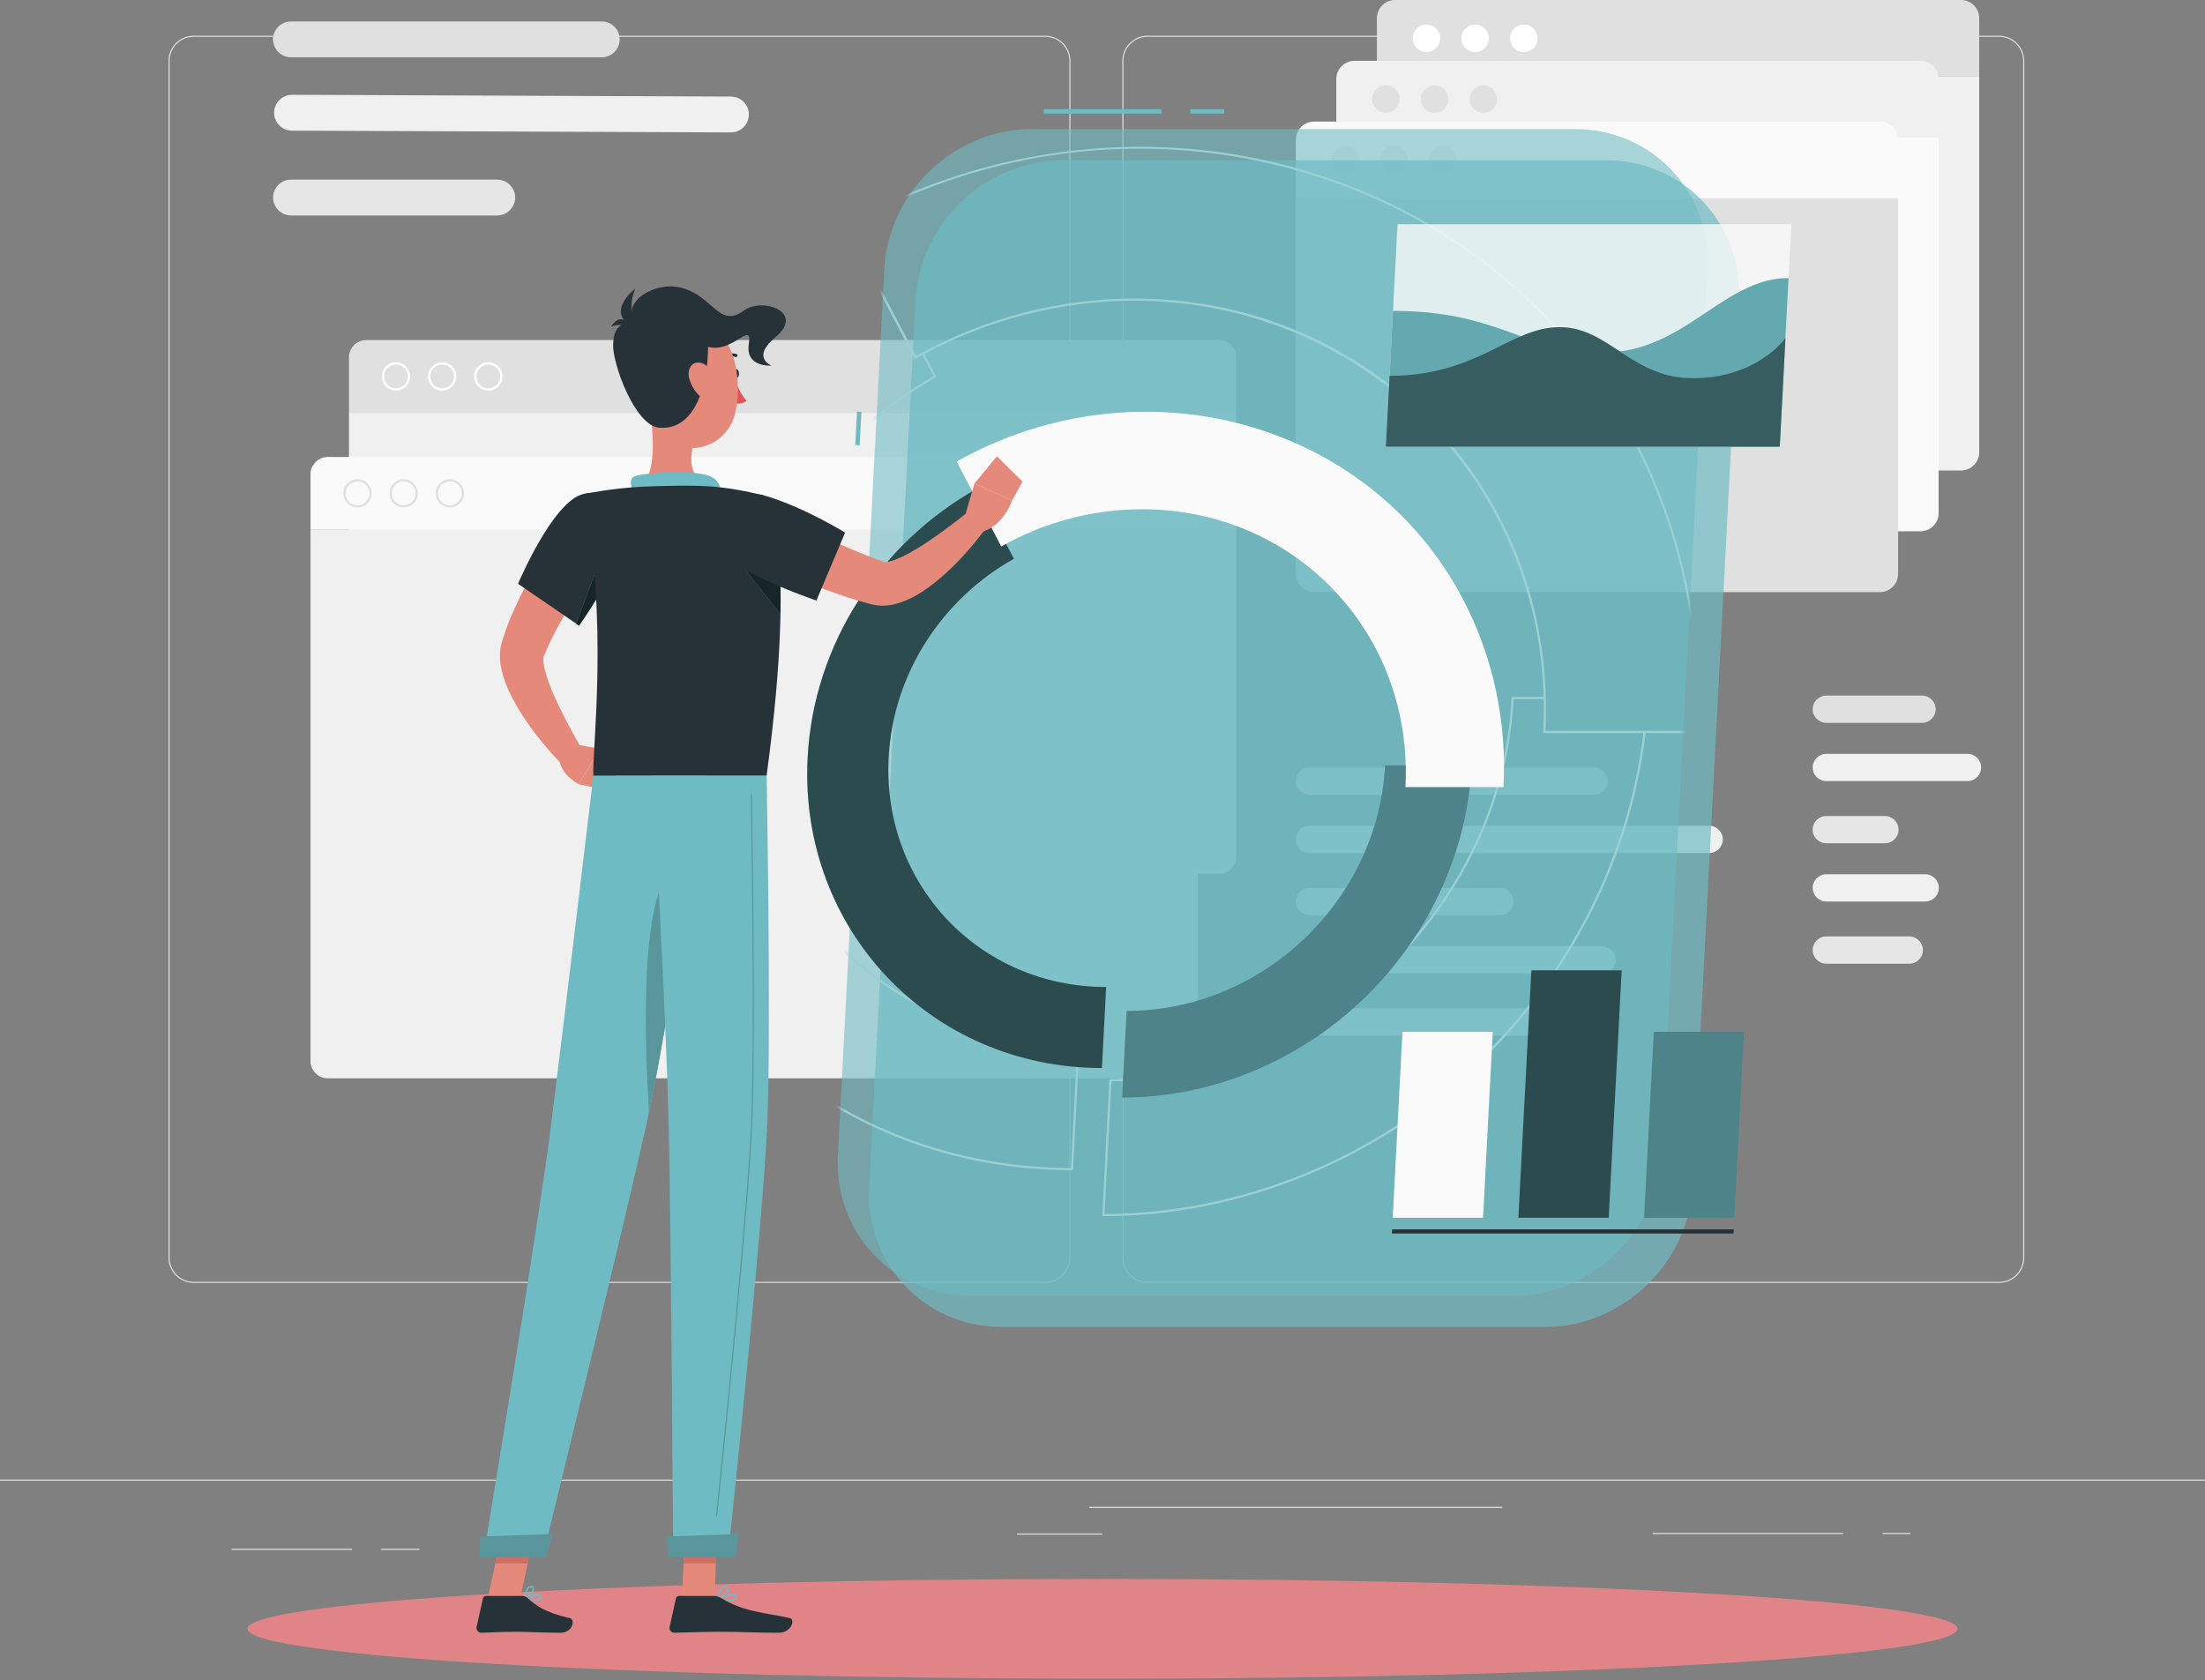 <svg width="500" height="381" viewBox="0 0 500 381" fill="none" xmlns="http://www.w3.org/2000/svg">
<rect x="0" y="0" width="500" height="381" fill="#808080" stroke="none"/>
<g clip-path="url(#clip0_2650_10439)">
<path d="M500 335.55H0V335.8H500V335.55Z" fill="#E0E0E0"/>
<path d="M79.831 351.23H52.461V351.48H79.831V351.23Z" fill="#E0E0E0"/>
<path d="M95.11 351.23H86.42V351.48H95.11V351.23Z" fill="#E0E0E0"/>
<path d="M250.001 347.771H230.641V348.021H250.001V347.771Z" fill="#E0E0E0"/>
<path d="M417.96 347.65H374.77V347.9H417.96V347.65Z" fill="#E0E0E0"/>
<path d="M433.199 347.65H426.869V347.9H433.199V347.65Z" fill="#E0E0E0"/>
<path d="M340.67 341.73H246.99V341.98H340.67V341.73Z" fill="#E0E0E0"/>
<path d="M237.011 290.95H43.921C40.771 290.95 38.211 288.39 38.211 285.24V13.81C38.211 10.66 40.771 8.1 43.921 8.1H237.021C240.171 8.1 242.731 10.66 242.731 13.81V285.24C242.721 288.39 240.161 290.95 237.011 290.95ZM43.921 8.35C40.911 8.35 38.461 10.8 38.461 13.81V285.24C38.461 288.25 40.911 290.7 43.921 290.7H237.021C240.031 290.7 242.481 288.25 242.481 285.24V13.81C242.481 10.8 240.031 8.35 237.021 8.35H43.921Z" fill="#E0E0E0"/>
<path d="M453.31 290.95H260.21C257.06 290.95 254.5 288.39 254.5 285.24V13.81C254.5 10.66 257.06 8.1 260.21 8.1H453.31C456.46 8.1 459.02 10.66 459.02 13.81V285.24C459.02 288.39 456.46 290.95 453.31 290.95ZM260.21 8.35C257.2 8.35 254.75 10.8 254.75 13.81V285.24C254.75 288.25 257.2 290.7 260.21 290.7H453.31C456.32 290.7 458.77 288.25 458.77 285.24V13.81C458.77 10.8 456.32 8.35 453.31 8.35H260.21Z" fill="#E0E0E0"/>
<path d="M312.221 4.12C312.221 1.85 314.071 0 316.341 0H444.681C446.951 0 448.801 1.85 448.801 4.12V17.38H312.221V4.12Z" fill="#E0E0E0"/>
<path d="M342.41 8.69C342.41 10.41 343.8 11.81 345.53 11.81C347.25 11.81 348.65 10.42 348.65 8.69C348.65 6.96 347.26 5.57 345.53 5.57C343.81 5.58 342.41 6.97 342.41 8.69Z" fill="white"/>
<path d="M331.371 8.69C331.371 10.41 332.761 11.81 334.491 11.81C336.211 11.81 337.611 10.42 337.611 8.69C337.611 6.96 336.221 5.57 334.491 5.57C332.771 5.58 331.371 6.97 331.371 8.69Z" fill="white"/>
<path d="M320.33 8.69C320.33 10.41 321.72 11.81 323.45 11.81C325.17 11.81 326.57 10.42 326.57 8.69C326.57 6.96 325.18 5.57 323.45 5.57C321.73 5.58 320.33 6.97 320.33 8.69Z" fill="white"/>
<path d="M444.671 106.7H316.341C314.071 106.7 312.221 104.85 312.221 102.58V17.38H448.801V102.58C448.791 104.85 446.941 106.7 444.671 106.7Z" fill="#F0F0F0"/>
<path d="M303.02 17.91C303.02 15.64 304.87 13.79 307.14 13.79H435.48C437.75 13.79 439.6 15.64 439.6 17.91V31.17H303.02V17.91Z" fill="#F0F0F0"/>
<path d="M333.219 22.48C333.219 24.2 334.609 25.6 336.339 25.6C338.059 25.6 339.459 24.21 339.459 22.48C339.459 20.76 338.069 19.36 336.339 19.36C334.609 19.37 333.219 20.76 333.219 22.48Z" fill="#E0E0E0"/>
<path d="M322.18 22.48C322.18 24.2 323.57 25.6 325.3 25.6C327.02 25.6 328.42 24.21 328.42 22.48C328.42 20.76 327.03 19.36 325.3 19.36C323.57 19.37 322.18 20.76 322.18 22.48Z" fill="#E0E0E0"/>
<path d="M311.139 22.48C311.139 24.2 312.529 25.6 314.259 25.6C315.979 25.6 317.379 24.21 317.379 22.48C317.379 20.76 315.989 19.36 314.259 19.36C312.539 19.37 311.139 20.76 311.139 22.48Z" fill="#E0E0E0"/>
<path d="M435.48 120.49H307.14C304.87 120.49 303.02 118.64 303.02 116.37V31.17H439.6V116.37C439.6 118.64 437.75 120.49 435.48 120.49Z" fill="#FAFAFA"/>
<path d="M293.83 31.7C293.83 29.43 295.68 27.58 297.95 27.58H426.29C428.56 27.58 430.41 29.43 430.41 31.7V44.96H293.83V31.7Z" fill="#FAFAFA"/>
<path d="M324.02 36.27C324.02 37.99 325.41 39.39 327.14 39.39C328.86 39.39 330.26 38 330.26 36.27C330.26 34.54 328.87 33.15 327.14 33.15C325.42 33.16 324.02 34.55 324.02 36.27Z" fill="#F0F0F0"/>
<path d="M312.99 36.27C312.99 37.99 314.38 39.39 316.11 39.39C317.84 39.39 319.23 38 319.23 36.27C319.23 34.54 317.84 33.15 316.11 33.15C314.38 33.15 312.99 34.55 312.99 36.27Z" fill="#F0F0F0"/>
<path d="M305.059 39.39C306.783 39.39 308.179 37.993 308.179 36.27C308.179 34.547 306.783 33.15 305.059 33.15C303.336 33.15 301.939 34.547 301.939 36.27C301.939 37.993 303.336 39.39 305.059 39.39Z" fill="#F0F0F0"/>
<path d="M426.29 134.28H297.95C295.68 134.28 293.83 132.43 293.83 130.16V44.96H430.41V130.16C430.41 132.43 428.55 134.28 426.29 134.28Z" fill="#E0E0E0"/>
<path d="M79.131 81.03C79.131 78.88 80.891 77.12 83.041 77.12H276.431C278.581 77.12 280.341 78.88 280.341 81.03V93.61H79.131V81.03Z" fill="#E0E0E0"/>
<path d="M110.731 88.58C108.961 88.58 107.521 87.14 107.521 85.37C107.521 83.6 108.961 82.16 110.731 82.16C112.501 82.16 113.941 83.6 113.941 85.37C113.941 87.14 112.501 88.58 110.731 88.58ZM110.731 82.67C109.241 82.67 108.031 83.88 108.031 85.37C108.031 86.86 109.241 88.07 110.731 88.07C112.221 88.07 113.431 86.86 113.431 85.37C113.421 83.88 112.211 82.67 110.731 82.67Z" fill="white"/>
<path d="M100.261 88.58C98.491 88.58 97.051 87.14 97.051 85.37C97.051 83.6 98.491 82.16 100.261 82.16C102.031 82.16 103.471 83.6 103.471 85.37C103.471 87.14 102.031 88.58 100.261 88.58ZM100.261 82.67C98.771 82.67 97.561 83.88 97.561 85.37C97.561 86.86 98.771 88.07 100.261 88.07C101.751 88.07 102.961 86.86 102.961 85.37C102.961 83.88 101.741 82.67 100.261 82.67Z" fill="white"/>
<path d="M89.79 88.58C88.02 88.58 86.58 87.14 86.58 85.37C86.58 83.6 88.02 82.16 89.79 82.16C91.56 82.16 93 83.6 93 85.37C93 87.14 91.56 88.58 89.79 88.58ZM89.79 82.67C88.3 82.67 87.09 83.88 87.09 85.37C87.09 86.86 88.3 88.07 89.79 88.07C91.28 88.07 92.49 86.86 92.49 85.37C92.49 83.88 91.28 82.67 89.79 82.67Z" fill="white"/>
<path d="M276.431 198.18H83.041C80.891 198.18 79.131 196.42 79.131 194.27V93.61H280.331V194.27C280.331 196.42 278.581 198.18 276.431 198.18Z" fill="#F0F0F0"/>
<path d="M70.41 107.55C70.41 105.4 72.17 103.64 74.32 103.64H267.71C269.86 103.64 271.62 105.4 271.62 107.55V120.13H70.41V107.55Z" fill="#FAFAFA"/>
<path d="M102.011 115.1C100.241 115.1 98.801 113.66 98.801 111.89C98.801 110.12 100.241 108.68 102.011 108.68C103.781 108.68 105.221 110.12 105.221 111.89C105.221 113.66 103.781 115.1 102.011 115.1ZM102.011 109.19C100.521 109.19 99.311 110.4 99.311 111.89C99.311 113.38 100.521 114.59 102.011 114.59C103.501 114.59 104.711 113.38 104.711 111.89C104.711 110.4 103.491 109.19 102.011 109.19Z" fill="#E0E0E0"/>
<path d="M91.54 115.1C89.77 115.1 88.33 113.66 88.33 111.89C88.33 110.12 89.77 108.68 91.54 108.68C93.31 108.68 94.75 110.12 94.75 111.89C94.75 113.66 93.31 115.1 91.54 115.1ZM91.54 109.19C90.05 109.19 88.84 110.4 88.84 111.89C88.84 113.38 90.05 114.59 91.54 114.59C93.03 114.59 94.24 113.38 94.24 111.89C94.24 110.4 93.03 109.19 91.54 109.19Z" fill="#E0E0E0"/>
<path d="M81.069 115.1C79.299 115.1 77.859 113.66 77.859 111.89C77.859 110.12 79.299 108.68 81.069 108.68C82.839 108.68 84.279 110.12 84.279 111.89C84.279 113.66 82.839 115.1 81.069 115.1ZM81.069 109.19C79.579 109.19 78.369 110.4 78.369 111.89C78.369 113.38 79.579 114.59 81.069 114.59C82.559 114.59 83.769 113.38 83.769 111.89C83.769 110.4 82.559 109.19 81.069 109.19Z" fill="#E0E0E0"/>
<path d="M267.71 244.55H74.32C72.17 244.55 70.41 242.79 70.41 240.64V120.13H271.61V240.64C271.61 242.79 269.86 244.55 267.71 244.55Z" fill="#F0F0F0"/>
<path d="M136.46 12.99H65.98C63.74 12.99 61.92 11.16 61.92 8.93C61.92 6.69 63.75 4.87 65.98 4.87H136.46C138.7 4.87 140.52 6.7 140.52 8.93C140.52 11.16 138.69 12.99 136.46 12.99Z" fill="#E0E0E0"/>
<path d="M165.73 30.03L66.2 29.63C63.96 29.62 62.14 27.78 62.15 25.55C62.16 23.31 64 21.49 66.23 21.5L165.76 21.9C168 21.91 169.82 23.75 169.81 25.98C169.8 28.22 167.97 30.04 165.73 30.03Z" fill="#F0F0F0"/>
<path d="M112.75 48.86H65.98C63.74 48.86 61.92 47.03 61.92 44.8C61.92 42.56 63.75 40.74 65.98 40.74H112.76C115 40.74 116.82 42.57 116.82 44.8C116.82 47.03 114.99 48.86 112.75 48.86Z" fill="#E6E6E6"/>
<path d="M435.839 163.93H414.129C412.429 163.93 411.039 162.54 411.039 160.84C411.039 159.14 412.429 157.75 414.129 157.75H435.839C437.539 157.75 438.929 159.14 438.929 160.84C438.929 162.54 437.539 163.93 435.839 163.93Z" fill="#E0E0E0"/>
<path d="M446.149 177.14H414.129C412.429 177.14 411.039 175.75 411.039 174.05C411.039 172.35 412.429 170.96 414.129 170.96H446.149C447.849 170.96 449.239 172.35 449.239 174.05C449.239 175.75 447.849 177.14 446.149 177.14Z" fill="#F0F0F0"/>
<path d="M427.419 191.24H414.119C412.419 191.24 411.029 189.85 411.029 188.15C411.029 186.45 412.419 185.06 414.119 185.06H427.419C429.119 185.06 430.509 186.45 430.509 188.15C430.519 189.85 429.129 191.24 427.419 191.24Z" fill="#E6E6E6"/>
<path d="M436.559 204.45H414.129C412.429 204.45 411.039 203.06 411.039 201.36C411.039 199.66 412.429 198.27 414.129 198.27H436.559C438.259 198.27 439.649 199.66 439.649 201.36C439.649 203.06 438.259 204.45 436.559 204.45Z" fill="#F0F0F0"/>
<path d="M432.949 218.55H414.129C412.429 218.55 411.039 217.16 411.039 215.46C411.039 213.76 412.429 212.37 414.129 212.37H432.949C434.649 212.37 436.039 213.76 436.039 215.46C436.049 217.16 434.649 218.55 432.949 218.55Z" fill="#E6E6E6"/>
<path d="M361.45 180.24H296.93C295.23 180.24 293.84 178.85 293.84 177.15C293.84 175.45 295.23 174.06 296.93 174.06H361.45C363.15 174.06 364.54 175.45 364.54 177.15C364.54 178.85 363.15 180.24 361.45 180.24Z" fill="#E0E0E0"/>
<path d="M387.57 193.45H296.92C295.22 193.45 293.83 192.06 293.83 190.36C293.83 188.66 295.22 187.27 296.92 187.27H387.57C389.27 187.27 390.66 188.66 390.66 190.36C390.67 192.06 389.27 193.45 387.57 193.45Z" fill="#F0F0F0"/>
<path d="M340.12 207.549H296.92C295.22 207.549 293.83 206.159 293.83 204.459C293.83 202.759 295.22 201.369 296.92 201.369H340.12C341.82 201.369 343.21 202.759 343.21 204.459C343.22 206.159 341.82 207.549 340.12 207.549Z" fill="#E6E6E6"/>
<path d="M363.27 220.759H296.92C295.22 220.759 293.83 219.369 293.83 217.669C293.83 215.969 295.22 214.579 296.92 214.579H363.27C364.97 214.579 366.36 215.969 366.36 217.669C366.37 219.369 364.98 220.759 363.27 220.759Z" fill="#F0F0F0"/>
<path d="M354.13 234.86H296.92C295.22 234.86 293.83 233.47 293.83 231.77C293.83 230.07 295.22 228.68 296.92 228.68H354.13C355.83 228.68 357.22 230.07 357.22 231.77C357.22 233.46 355.83 234.86 354.13 234.86Z" fill="#E6E6E6"/>
<path d="M249.999 380.71C357.082 380.71 443.889 375.642 443.889 369.39C443.889 363.138 357.082 358.07 249.999 358.07C142.917 358.07 56.109 363.138 56.109 369.39C56.109 375.642 142.917 380.71 249.999 380.71Z" fill="#E08487"/>
<path opacity="0.7" d="M350.37 300.93H227.13C209.69 300.93 196.17 286.66 197.08 269.22L207.62 68.06C208.53 50.62 223.55 36.35 240.99 36.35H364.23C381.671 36.35 395.19 50.62 394.28 68.06L383.74 269.22C382.83 286.66 367.81 300.93 350.37 300.93Z" fill="#6FBBC3"/>
<path d="M277.59 24.76H269.92V25.76H277.59V24.76Z" fill="#6FBBC3"/>
<path d="M263.369 24.76H236.699V25.76H263.369V24.76Z" fill="#6FBBC3"/>
<path d="M194.336 93.346L193.936 100.926L194.934 100.979L195.335 93.399L194.336 93.346Z" fill="#6FBBC3"/>
<path opacity="0.6" d="M343.279 293.85H220.039C202.599 293.85 189.079 279.58 189.989 262.14L200.529 60.98C201.439 43.539 216.459 29.27 233.899 29.27H357.139C374.579 29.27 388.099 43.539 387.189 60.98L376.649 262.14C375.739 279.58 360.719 293.85 343.279 293.85Z" fill="#6FBBC3"/>
<mask id="mask0_2650_10439" style="mask-type:luminance" maskUnits="userSpaceOnUse" x="189" y="29" width="199" height="265">
<path d="M343.279 293.85H220.039C202.599 293.85 189.079 279.58 189.989 262.14L200.529 60.98C201.439 43.539 216.459 29.27 233.899 29.27H357.139C374.579 29.27 388.099 43.539 387.189 60.98L376.649 262.14C375.739 279.58 360.719 293.85 343.279 293.85Z" fill="white"/>
</mask>
<g mask="url(#mask0_2650_10439)">
<path d="M243.088 265.38C213.788 265.38 186.818 253.97 167.158 233.25C147.458 212.49 137.458 184.89 138.998 155.53C140.008 136.24 146.078 117.27 156.548 100.67C166.708 84.559 180.778 70.98 197.228 61.4C197.288 61.37 197.358 61.359 197.418 61.38C197.488 61.4 197.538 61.44 197.568 61.499L207.668 80.74C208.028 80.54 208.388 80.35 208.748 80.15L209.148 79.939C209.208 79.909 209.278 79.9 209.338 79.919C209.398 79.939 209.458 79.98 209.488 80.04L212.238 85.29C212.298 85.409 212.258 85.559 212.138 85.62C186.468 99.969 169.588 126.76 168.078 155.55C166.948 177.13 174.298 197.42 188.768 212.67C203.218 227.89 223.038 236.28 244.568 236.28C244.638 236.28 244.698 236.31 244.748 236.36C244.798 236.41 244.818 236.48 244.818 236.54L243.318 265.13C243.338 265.28 243.228 265.38 243.088 265.38ZM197.258 61.959C163.618 81.659 141.488 117.5 139.498 155.56C137.968 184.78 147.918 212.25 167.518 232.91C187.028 253.47 213.768 264.82 242.848 264.88L244.318 236.79C222.738 236.72 202.898 228.29 188.418 213.03C173.848 197.67 166.448 177.26 167.588 155.54C169.098 126.66 185.998 99.769 211.698 85.32L209.178 80.51L208.998 80.6C208.568 80.829 208.128 81.07 207.698 81.309C207.638 81.34 207.568 81.35 207.508 81.329C207.448 81.309 207.388 81.269 207.358 81.21L197.258 61.959Z" fill="#6FBBC3"/>
<path d="M250.209 275.81C250.139 275.81 250.079 275.78 250.029 275.73C249.979 275.68 249.959 275.61 249.959 275.55L251.559 244.96C251.569 244.83 251.679 244.72 251.809 244.72C299.459 244.72 340.269 205.95 342.759 158.3C342.769 158.17 342.879 158.06 343.009 158.06H350.289C350.429 158.06 350.539 158.17 350.539 158.3C350.599 160.78 350.569 163.29 350.449 165.75H372.939C373.009 165.75 373.079 165.78 373.129 165.83C373.179 165.88 373.199 165.95 373.189 166.03C369.819 194.47 356.289 221.23 335.079 241.39C312.049 263.26 281.119 275.81 250.209 275.81ZM252.049 245.22L250.469 275.31C281.169 275.24 311.869 262.75 334.729 241.02C355.779 221.02 369.239 194.47 372.649 166.25H350.179C350.109 166.25 350.049 166.22 349.999 166.17C349.949 166.12 349.929 166.05 349.929 165.98C350.059 163.52 350.099 161.02 350.039 158.55H343.239C340.619 206.28 299.779 245.09 252.049 245.22Z" fill="#6FBBC3"/>
<path d="M350.289 158.55C350.149 158.55 350.039 158.44 350.039 158.31C348.769 107.78 308.019 68.2 257.269 68.2C240.709 68.2 224.149 72.41 209.399 80.39C209.279 80.45 209.129 80.41 209.059 80.29C208.989 80.17 209.039 80.02 209.159 79.95C223.989 71.94 240.619 67.7 257.269 67.7C282.179 67.7 305.459 77.03 322.809 93.98C340.069 110.84 349.919 133.69 350.539 158.3C350.539 158.44 350.439 158.55 350.289 158.55Z" fill="#6FBBC3"/>
<path d="M384.799 166.25H372.939C372.799 166.25 372.689 166.14 372.689 166C372.689 165.86 372.799 165.75 372.939 165.75H384.559C385.729 142.64 380.789 119.84 370.279 99.81C354.799 70.34 328.369 48.81 295.859 39.17C261.279 28.92 224.469 33.19 192.179 51.21L197.579 61.51C197.639 61.63 197.599 61.78 197.479 61.85C197.359 61.91 197.209 61.87 197.139 61.75L191.619 51.24C191.559 51.12 191.599 50.97 191.719 50.91C208.079 41.75 225.649 36.09 243.969 34.09C261.649 32.16 279.149 33.71 295.999 38.71C328.639 48.39 355.179 70.01 370.729 99.6C381.319 119.78 386.269 142.76 385.049 166.04C385.039 166.15 384.929 166.25 384.799 166.25Z" fill="#6FBBC3"/>
<path d="M207.579 81.34C207.559 81.34 207.529 81.34 207.509 81.33C207.449 81.31 207.389 81.27 207.359 81.21L197.139 61.74C197.079 61.62 197.119 61.47 197.239 61.4C197.359 61.34 197.509 61.38 197.579 61.5L207.679 80.74C208.039 80.54 208.399 80.35 208.759 80.15L209.159 79.94C209.279 79.88 209.429 79.92 209.499 80.04C209.569 80.16 209.519 80.31 209.399 80.38L208.999 80.6C208.569 80.83 208.129 81.07 207.699 81.31C207.669 81.33 207.619 81.34 207.579 81.34Z" fill="#6FBBC3"/>
<g opacity="0.3">
<path d="M243.088 265.38C213.788 265.38 186.818 253.97 167.158 233.25C147.458 212.49 137.458 184.89 138.998 155.53C140.008 136.24 146.078 117.27 156.548 100.67C166.708 84.559 180.778 70.98 197.228 61.4C197.288 61.37 197.358 61.359 197.418 61.38C197.488 61.4 197.538 61.44 197.568 61.499L207.668 80.74C208.028 80.54 208.388 80.35 208.748 80.15L209.148 79.939C209.208 79.909 209.278 79.9 209.338 79.919C209.398 79.939 209.458 79.98 209.488 80.04L212.238 85.29C212.298 85.409 212.258 85.559 212.138 85.62C186.468 99.969 169.588 126.76 168.078 155.55C166.948 177.13 174.298 197.42 188.768 212.67C203.218 227.89 223.038 236.28 244.568 236.28C244.638 236.28 244.698 236.31 244.748 236.36C244.798 236.41 244.818 236.48 244.818 236.54L243.318 265.13C243.338 265.28 243.228 265.38 243.088 265.38ZM197.258 61.959C163.618 81.659 141.488 117.5 139.498 155.56C137.968 184.78 147.918 212.25 167.518 232.91C187.028 253.47 213.768 264.82 242.848 264.88L244.318 236.79C222.738 236.72 202.898 228.29 188.418 213.03C173.848 197.67 166.448 177.26 167.588 155.54C169.098 126.66 185.998 99.769 211.698 85.32L209.178 80.51L208.998 80.6C208.568 80.829 208.128 81.07 207.698 81.309C207.638 81.34 207.568 81.35 207.508 81.329C207.448 81.309 207.388 81.269 207.358 81.21L197.258 61.959Z" fill="white"/>
<path d="M250.209 275.81C250.139 275.81 250.079 275.78 250.029 275.73C249.979 275.68 249.959 275.61 249.959 275.55L251.559 244.96C251.569 244.83 251.679 244.72 251.809 244.72C299.459 244.72 340.269 205.95 342.759 158.3C342.769 158.17 342.879 158.06 343.009 158.06H350.289C350.429 158.06 350.539 158.17 350.539 158.3C350.599 160.78 350.569 163.29 350.449 165.75H372.939C373.009 165.75 373.079 165.78 373.129 165.83C373.179 165.88 373.199 165.95 373.189 166.03C369.819 194.47 356.289 221.23 335.079 241.39C312.049 263.26 281.119 275.81 250.209 275.81ZM252.049 245.22L250.469 275.31C281.169 275.24 311.869 262.75 334.729 241.02C355.779 221.02 369.239 194.47 372.649 166.25H350.179C350.109 166.25 350.049 166.22 349.999 166.17C349.949 166.12 349.929 166.05 349.929 165.98C350.059 163.52 350.099 161.02 350.039 158.55H343.239C340.619 206.28 299.779 245.09 252.049 245.22Z" fill="white"/>
<path d="M350.289 158.55C350.149 158.55 350.039 158.44 350.039 158.31C348.769 107.78 308.019 68.2 257.269 68.2C240.709 68.2 224.149 72.41 209.399 80.39C209.279 80.45 209.129 80.41 209.059 80.29C208.989 80.17 209.039 80.02 209.159 79.95C223.989 71.94 240.619 67.7 257.269 67.7C282.179 67.7 305.459 77.03 322.809 93.98C340.069 110.84 349.919 133.69 350.539 158.3C350.539 158.44 350.439 158.55 350.289 158.55Z" fill="white"/>
<path d="M384.799 166.25H372.939C372.799 166.25 372.689 166.14 372.689 166C372.689 165.86 372.799 165.75 372.939 165.75H384.559C385.729 142.64 380.789 119.84 370.279 99.81C354.799 70.34 328.369 48.81 295.859 39.17C261.279 28.92 224.469 33.19 192.179 51.21L197.579 61.51C197.639 61.63 197.599 61.78 197.479 61.85C197.359 61.91 197.209 61.87 197.139 61.75L191.619 51.24C191.559 51.12 191.599 50.97 191.719 50.91C208.079 41.75 225.649 36.09 243.969 34.09C261.649 32.16 279.149 33.71 295.999 38.71C328.639 48.39 355.179 70.01 370.729 99.6C381.319 119.78 386.269 142.76 385.049 166.04C385.039 166.15 384.929 166.25 384.799 166.25Z" fill="white"/>
<path d="M207.579 81.34C207.559 81.34 207.529 81.34 207.509 81.33C207.449 81.31 207.389 81.27 207.359 81.21L197.139 61.74C197.079 61.62 197.119 61.47 197.239 61.4C197.359 61.34 197.509 61.38 197.579 61.5L207.679 80.74C208.039 80.54 208.399 80.35 208.759 80.15L209.159 79.94C209.279 79.88 209.429 79.92 209.499 80.04C209.569 80.16 209.519 80.31 209.399 80.38L208.999 80.6C208.569 80.83 208.129 81.07 207.699 81.31C207.669 81.33 207.619 81.34 207.579 81.34Z" fill="white"/>
</g>
</g>
<path d="M250.83 223.84L249.87 242.21C210.99 242.21 181.1 210.67 183.14 171.79C184.51 145.73 199.87 122.96 221.56 110.8L229.91 126.72C213.87 135.69 202.52 152.51 201.51 171.79C200 200.53 222.09 223.84 250.83 223.84Z" fill="#6FBBC3"/>
<path opacity="0.6" d="M250.83 223.84L249.87 242.21C210.99 242.21 181.1 210.67 183.14 171.79C184.51 145.73 199.87 122.96 221.56 110.8L229.91 126.72C213.87 135.69 202.52 152.51 201.51 171.79C200 200.53 222.09 223.84 250.83 223.84Z" fill="black"/>
<path d="M333.739 173.56C332.689 193.53 323.719 212.72 308.869 226.84C294.019 240.95 274.409 248.92 254.439 248.92L255.469 229.26C286.219 229.26 312.469 204.32 314.079 173.57H333.739V173.56Z" fill="#6FBBC3"/>
<path opacity="0.3" d="M333.739 173.56C332.689 193.53 323.719 212.72 308.869 226.84C294.019 240.95 274.409 248.92 254.439 248.92L255.469 229.26C286.219 229.26 312.469 204.32 314.079 173.57H333.739V173.56Z" fill="black"/>
<path d="M340.93 178.5H318.69C320.52 143.68 293.77 115.49 258.98 115.49C247.5 115.49 236.58 118.55 227.04 123.94L216.93 104.67C258.66 81.3 310.47 95.39 331.75 135.89C338.53 148.83 341.72 163.55 340.93 178.5Z" fill="#FAFAFA"/>
<path d="M338.499 233.99H318.019L315.809 276.17H336.289L338.499 233.99Z" fill="#FAFAFA"/>
<path d="M367.729 220.05H347.249L344.299 276.17H364.789L367.729 220.05Z" fill="#6FBBC3"/>
<path opacity="0.6" d="M367.729 220.05H347.249L344.299 276.17H364.789L367.729 220.05Z" fill="black"/>
<path d="M395.489 233.99H375.009L372.799 276.17H393.279L395.489 233.99Z" fill="#6FBBC3"/>
<path opacity="0.3" d="M395.489 233.99H375.009L372.799 276.17H393.279L395.489 233.99Z" fill="black"/>
<path d="M393.089 279.75H315.619L315.669 278.8H393.139L393.089 279.75Z" fill="#263238"/>
<path opacity="0.8" d="M403.56 101.3H314.26L316.9 50.85H406.21L403.56 101.3Z" fill="#FAFAFA"/>
<path d="M315.87 70.51L314.26 101.3H403.57L405.57 63.06C390.76 63.06 381.96 79.94 363.64 79.94C345.31 79.94 340.26 70.51 315.87 70.51Z" fill="#6FBBC3"/>
<path opacity="0.1" d="M315.87 70.51L314.26 101.3H403.57L405.57 63.06C390.76 63.06 381.96 79.94 363.64 79.94C345.31 79.94 340.26 70.51 315.87 70.51Z" fill="black"/>
<path d="M315.1 85.23C335.17 85.23 342.38 74.2 353.65 74.2C364.92 74.2 369.85 85.77 383.9 85.77C398.53 85.77 404.86 76.67 404.86 76.67L403.57 101.29H314.26L315.1 85.23Z" fill="#6FBBC3"/>
<path opacity="0.5" d="M315.1 85.23C335.17 85.23 342.38 74.2 353.65 74.2C364.92 74.2 369.85 85.77 383.9 85.77C398.53 85.77 404.86 76.67 404.86 76.67L403.57 101.29H314.26L315.1 85.23Z" fill="black"/>
<path d="M138.49 123.95C137.17 125.72 135.7 127.69 134.38 129.62C133.04 131.57 131.7 133.52 130.44 135.5C127.93 139.46 125.58 143.52 123.84 147.6L123.51 148.37L123.35 148.75C123.35 148.75 123.34 148.73 123.33 148.75C123.29 148.78 123.23 148.97 123.22 149.25C123.17 149.83 123.27 150.72 123.49 151.66C123.94 153.56 124.73 155.7 125.66 157.79C127.53 161.99 129.87 166.3 132.24 170.43L127.91 173.85C124.27 170.16 121.05 166.28 118.19 161.81C116.8 159.56 115.45 157.21 114.45 154.39C113.96 152.97 113.51 151.44 113.38 149.55C113.33 148.6 113.36 147.55 113.6 146.38C113.66 146.1 113.75 145.79 113.83 145.49L113.99 145L114.31 144.03C114.72 142.72 115.22 141.49 115.7 140.24C116.24 139.03 116.74 137.79 117.32 136.62C118.43 134.23 119.69 131.96 120.99 129.72C122.29 127.48 123.68 125.32 125.14 123.21C125.87 122.15 126.62 121.11 127.38 120.07C128.15 119.01 128.9 118.04 129.8 116.95L138.49 123.95Z" fill="#E58A7B"/>
<path d="M130.691 168.86L136.061 169.78L131.291 177.86C131.291 177.86 127.541 176.06 126.871 172.57L130.691 168.86Z" fill="#E58A7B"/>
<path d="M141.861 172.68L137.611 179.17L131.291 177.87L136.061 169.79L141.861 172.68Z" fill="#E58A7B"/>
<path d="M166.18 84.75C166.18 85.34 166.49 85.82 166.88 85.82C167.27 85.82 167.58 85.34 167.58 84.75C167.58 84.16 167.27 83.68 166.88 83.68C166.49 83.68 166.18 84.16 166.18 84.75Z" fill="#263238"/>
<path d="M166.441 85.82C166.441 85.82 167.791 89.24 169.271 90.89C168.221 91.87 166.441 91.42 166.441 91.42V85.82Z" fill="#DF5753"/>
<path d="M164.08 81.47C163.97 81.47 163.87 81.42 163.8 81.33C163.69 81.17 163.72 80.96 163.88 80.84C165.44 79.71 166.95 80.28 167.01 80.3C167.19 80.37 167.28 80.57 167.21 80.75C167.14 80.93 166.94 81.02 166.76 80.95C166.71 80.93 165.53 80.51 164.29 81.4C164.22 81.44 164.15 81.47 164.08 81.47Z" fill="#263238"/>
<path d="M147.05 91.58C148.1 96.95 149.16 106.8 145.4 110.39C145.4 110.39 146.87 115.84 156.86 115.84C167.84 115.84 162.11 110.39 162.11 110.39C156.12 108.96 156.27 104.51 157.32 100.34L147.05 91.58Z" fill="#E58A7B"/>
<path d="M143.96 112.26C143.17 110.53 142.31 108.56 144.1 107.94C146.07 107.26 156.87 106.56 160.59 107.84C164.31 109.12 163.26 112.62 163.26 112.62L143.96 112.26Z" fill="#6FBBC3"/>
<path d="M120.831 363.17C120.071 363.17 119.291 363.05 118.911 362.96C118.841 362.94 118.791 362.89 118.781 362.82C118.771 362.75 118.801 362.68 118.851 362.64C118.941 362.58 120.971 361.2 122.041 361.44C122.291 361.5 122.471 361.64 122.591 361.85C122.811 362.25 122.711 362.52 122.601 362.68C122.311 363.05 121.581 363.17 120.831 363.17ZM119.401 362.71C120.501 362.9 122.001 362.89 122.311 362.48C122.341 362.44 122.431 362.32 122.281 362.03C122.211 361.91 122.111 361.83 121.961 361.8C121.321 361.64 120.111 362.27 119.401 362.71Z" fill="#6FBBC3"/>
<path d="M118.951 362.97C118.921 362.97 118.881 362.96 118.861 362.94C118.811 362.91 118.781 362.84 118.781 362.78C118.791 362.69 118.961 360.57 119.821 359.87C120.041 359.69 120.291 359.62 120.561 359.65C120.981 359.7 121.091 359.96 121.111 360.11C121.271 360.93 119.801 362.54 119.041 362.95C119.011 362.96 118.981 362.97 118.951 362.97ZM120.431 359.99C120.291 359.99 120.161 360.04 120.031 360.14C119.521 360.56 119.261 361.73 119.161 362.44C119.921 361.87 120.851 360.65 120.761 360.17C120.751 360.13 120.731 360.02 120.511 359.99C120.481 359.99 120.461 359.99 120.431 359.99Z" fill="#6FBBC3"/>
<path d="M164.941 363.17C164.061 363.17 163.151 363.06 162.681 362.96C162.611 362.95 162.551 362.89 162.541 362.82C162.531 362.75 162.561 362.68 162.631 362.64C162.741 362.58 165.301 361.12 166.531 361.45C166.781 361.52 166.971 361.66 167.081 361.86C167.291 362.22 167.201 362.47 167.091 362.62C166.791 363.04 165.881 363.17 164.941 363.17ZM163.251 362.71C164.631 362.9 166.481 362.88 166.811 362.42C166.851 362.36 166.901 362.25 166.781 362.04C166.711 361.92 166.601 361.84 166.441 361.8C165.641 361.57 164.031 362.31 163.251 362.71Z" fill="#6FBBC3"/>
<path d="M162.721 362.97C162.681 362.97 162.651 362.96 162.621 362.94C162.571 362.9 162.541 362.84 162.551 362.78C162.561 362.7 162.761 360.72 163.691 359.95C163.981 359.71 164.301 359.61 164.661 359.65C165.141 359.7 165.281 359.94 165.311 360.14C165.441 360.97 163.691 362.56 162.801 362.96C162.771 362.96 162.741 362.97 162.721 362.97ZM164.511 359.99C164.291 359.99 164.091 360.06 163.911 360.22C163.301 360.72 163.031 361.91 162.941 362.49C163.841 361.95 165.041 360.7 164.961 360.2C164.951 360.16 164.931 360.04 164.621 360C164.581 359.99 164.551 359.99 164.511 359.99Z" fill="#6FBBC3"/>
<path d="M154.641 362.79H161.991L162.721 345.78H155.371L154.641 362.79Z" fill="#E58A7B"/>
<path d="M110.531 362.79H117.881L121.571 345.78H114.231L110.531 362.79Z" fill="#E58A7B"/>
<path d="M118.4 361.94H110.15C109.85 361.94 109.59 362.15 109.52 362.44L108.07 368.97C107.92 369.65 108.45 370.29 109.15 370.28C112.03 370.23 113.43 370.06 117.06 370.06C119.29 370.06 123.89 370.29 126.98 370.29C130 370.29 130.47 367.24 129.2 366.96C123.54 365.72 121.41 364.01 119.6 362.39C119.27 362.1 118.84 361.94 118.4 361.94Z" fill="#263238"/>
<path d="M161.941 361.94H153.921C153.621 361.94 153.361 362.15 153.291 362.44L151.841 368.97C151.691 369.65 152.201 370.29 152.901 370.28C155.791 370.23 159.981 370.06 163.611 370.06C167.861 370.06 171.541 370.29 176.521 370.29C179.541 370.29 180.371 367.24 179.111 366.96C173.361 365.7 168.671 365.57 163.701 362.51C163.171 362.18 162.571 361.94 161.941 361.94Z" fill="#263238"/>
<path d="M171.65 114.58C175.95 116.7 180.42 118.86 184.83 120.9C189.25 122.96 193.7 124.9 198.13 126.59L199.79 127.19L200.2 127.34L200.3 127.38C200.33 127.39 200.3 127.38 200.31 127.38C200.3 127.38 200.3 127.38 200.29 127.39C200.28 127.4 200.29 127.42 200.34 127.43C200.54 127.51 201.28 127.47 202.11 127.22C203.8 126.73 205.83 125.69 207.77 124.52C211.69 122.14 215.65 119.16 219.41 116.18L223.46 119.92C220.33 124.16 216.93 127.98 212.77 131.48C210.66 133.2 208.43 134.87 205.45 136.16C203.95 136.78 202.22 137.38 199.92 137.36C199.35 137.35 198.74 137.29 198.12 137.17L197.65 137.06L197.31 136.97L196.83 136.84L194.92 136.31C189.88 134.82 185.07 133.01 180.36 131.03C175.64 129.03 171.09 126.89 166.51 124.45L171.65 114.58Z" fill="#E58A7B"/>
<path d="M132.251 112.05C125.361 113.63 117.471 132.4 117.471 132.4L131.301 141.88C131.301 141.88 136.541 134.55 140.431 126.35C144.511 117.76 139.291 110.44 132.251 112.05Z" fill="#263238"/>
<path d="M137.181 124.02L130.641 141.43L131.291 141.88C131.291 141.88 134.121 137.91 137.181 132.55V124.02Z" fill="#6FBBC3"/>
<path opacity="0.8" d="M137.181 124.02L130.641 141.43L131.291 141.88C131.291 141.88 134.121 137.91 137.181 132.55V124.02Z" fill="black"/>
<path d="M173.4 112.43C173.4 112.43 181.22 121.26 173.83 175.93C161.99 175.93 140.3 175.93 134.54 175.93C134.27 169.9 138.06 140.47 132.24 112.05C132.24 112.05 138.98 110.7 145.39 110.39C150.41 110.15 157.68 109.99 162.09 110.39C167.92 110.92 173.4 112.43 173.4 112.43Z" fill="#263238"/>
<path d="M176.841 129.25L167.391 127.2C167.531 127.37 173.371 134.72 176.981 139.29C177.051 135.44 176.991 132.11 176.841 129.25Z" fill="#6FBBC3"/>
<path opacity="0.8" d="M176.841 129.25L167.391 127.2C167.531 127.37 173.371 134.72 176.981 139.29C177.051 135.44 176.991 132.11 176.841 129.25Z" fill="black"/>
<path d="M161.08 122.21C163.25 128.89 185.13 136.19 185.13 136.19L191.63 120.79C191.63 120.79 182.93 115.38 174.26 112.65C165.36 109.84 158.7 114.88 161.08 122.21Z" fill="#263238"/>
<path d="M218.791 117.11L220.951 109.66L229.501 113.53C229.501 113.53 227.611 119.31 222.441 120.69L218.791 117.11Z" fill="#E58A7B"/>
<path d="M226.061 103.49L231.871 109.22L229.491 113.53L220.941 109.66L226.061 103.49Z" fill="#E58A7B"/>
<path d="M162.72 345.79L162.34 354.55H154.99L155.37 345.79H162.72Z" fill="#CF6F64"/>
<path d="M114.22 345.79H121.57L119.67 354.55H112.32L114.22 345.79Z" fill="#CF6F64"/>
<path d="M146.421 83.49C146.871 90.77 146.761 95.05 150.431 98.78C155.961 104.4 164.941 101.07 166.681 93.8C168.241 87.26 167.251 76.46 160.131 73.56C153.111 70.72 145.971 76.22 146.421 83.49Z" fill="#E58A7B"/>
<path d="M160.56 78.65C166.05 80.27 170.66 72.48 169.8 77.99C168.96 83.42 174.94 82.9 174.94 82.9C174.94 82.9 170.24 81.12 175.83 76.48C182.66 70.81 172.96 67.33 168.72 70.41C162.99 74.57 161.88 67.23 154.5 65.26C149.53 63.94 143.35 67.08 143.24 70.69C143.11 75.1 139.31 71.55 139.03 78.11C138.85 82.39 143.94 96.5 149.45 96.99C157.72 97.7 160.5 87.21 160.56 78.65Z" fill="#263238"/>
<path d="M156.241 85.61C156.641 87.48 157.791 89.11 159.021 90.11C160.871 91.61 162.361 90.27 162.311 88.1C162.271 86.15 161.251 83.02 159.171 82.36C157.111 81.7 155.771 83.47 156.241 85.61Z" fill="#E58A7B"/>
<path d="M144.841 74.79C144.011 73.34 142.131 70.06 144.031 65.49C144.031 65.49 136.211 71.38 144.841 74.79Z" fill="#263238"/>
<path d="M138.58 74.07C139.39 73.79 141.24 73.16 143.36 74.56C143.37 74.56 141.15 70.03 138.58 74.07Z" fill="#263238"/>
<path d="M159.901 175.93C159.901 175.93 151.561 232.07 146.991 253.11C141.981 276.14 123.101 352.87 123.101 352.87H109.641C109.641 352.87 122.091 278.01 124.951 255.2C128.051 230.45 134.551 175.94 134.551 175.94H159.901V175.93Z" fill="#6FBBC3"/>
<path d="M125.241 347.9C125.301 347.9 123.851 353.07 123.851 353.07H108.711L108.991 348.46L125.241 347.9Z" fill="#6FBBC3"/>
<path opacity="0.2" d="M125.241 347.9C125.301 347.9 123.851 353.07 123.851 353.07H108.711L108.991 348.46L125.241 347.9Z" fill="black"/>
<path d="M154.631 195.931C144.991 197.821 146.011 233.771 147.171 252.261C149.951 239.191 154.021 214.041 156.801 196.191C156.161 195.871 155.441 195.771 154.631 195.931Z" fill="#6FBBC3"/>
<path opacity="0.2" d="M154.631 195.931C144.991 197.821 146.011 233.771 147.171 252.261C149.951 239.191 154.021 214.041 156.801 196.191C156.161 195.871 155.441 195.771 154.631 195.931Z" fill="black"/>
<path d="M173.84 175.93C173.84 175.93 174.85 230.86 174.05 253.26C173.22 276.56 165.08 352.86 165.08 352.86H152.64C152.64 352.86 152.18 277.92 151.63 255.04C151.03 230.09 148.01 175.93 148.01 175.93H173.84Z" fill="#6FBBC3"/>
<path d="M162.49 343.921H162.48C162.41 343.911 162.36 343.851 162.37 343.781C164.56 322.661 169.74 271.571 170.39 253.251C171.06 234.481 170.45 192.55 170.25 180.15C170.25 180.08 170.3 180.021 170.37 180.021C170.43 180.021 170.5 180.071 170.5 180.141C170.7 192.541 171.31 234.471 170.64 253.251C169.99 271.581 164.81 322.681 162.62 343.791C162.61 343.871 162.55 343.921 162.49 343.921Z" fill="#6FBBC3"/>
<path opacity="0.2" d="M162.49 343.921H162.48C162.41 343.911 162.36 343.851 162.37 343.781C164.56 322.661 169.74 271.571 170.39 253.251C171.06 234.481 170.45 192.55 170.25 180.15C170.25 180.08 170.3 180.021 170.37 180.021C170.43 180.021 170.5 180.071 170.5 180.141C170.7 192.541 171.31 234.471 170.64 253.251C169.99 271.581 164.81 322.681 162.62 343.791C162.61 343.871 162.55 343.921 162.49 343.921Z" fill="black"/>
<path d="M167.471 347.9C167.531 347.9 166.771 353.07 166.771 353.07H151.631L151.221 348.46L167.471 347.9Z" fill="#6FBBC3"/>
<path opacity="0.2" d="M167.471 347.9C167.531 347.9 166.771 353.07 166.771 353.07H151.631L151.221 348.46L167.471 347.9Z" fill="black"/>
</g>
<defs>
<clipPath id="clip0_2650_10439">
<rect width="500" height="380.71" fill="white"/>
</clipPath>
</defs>
</svg>
